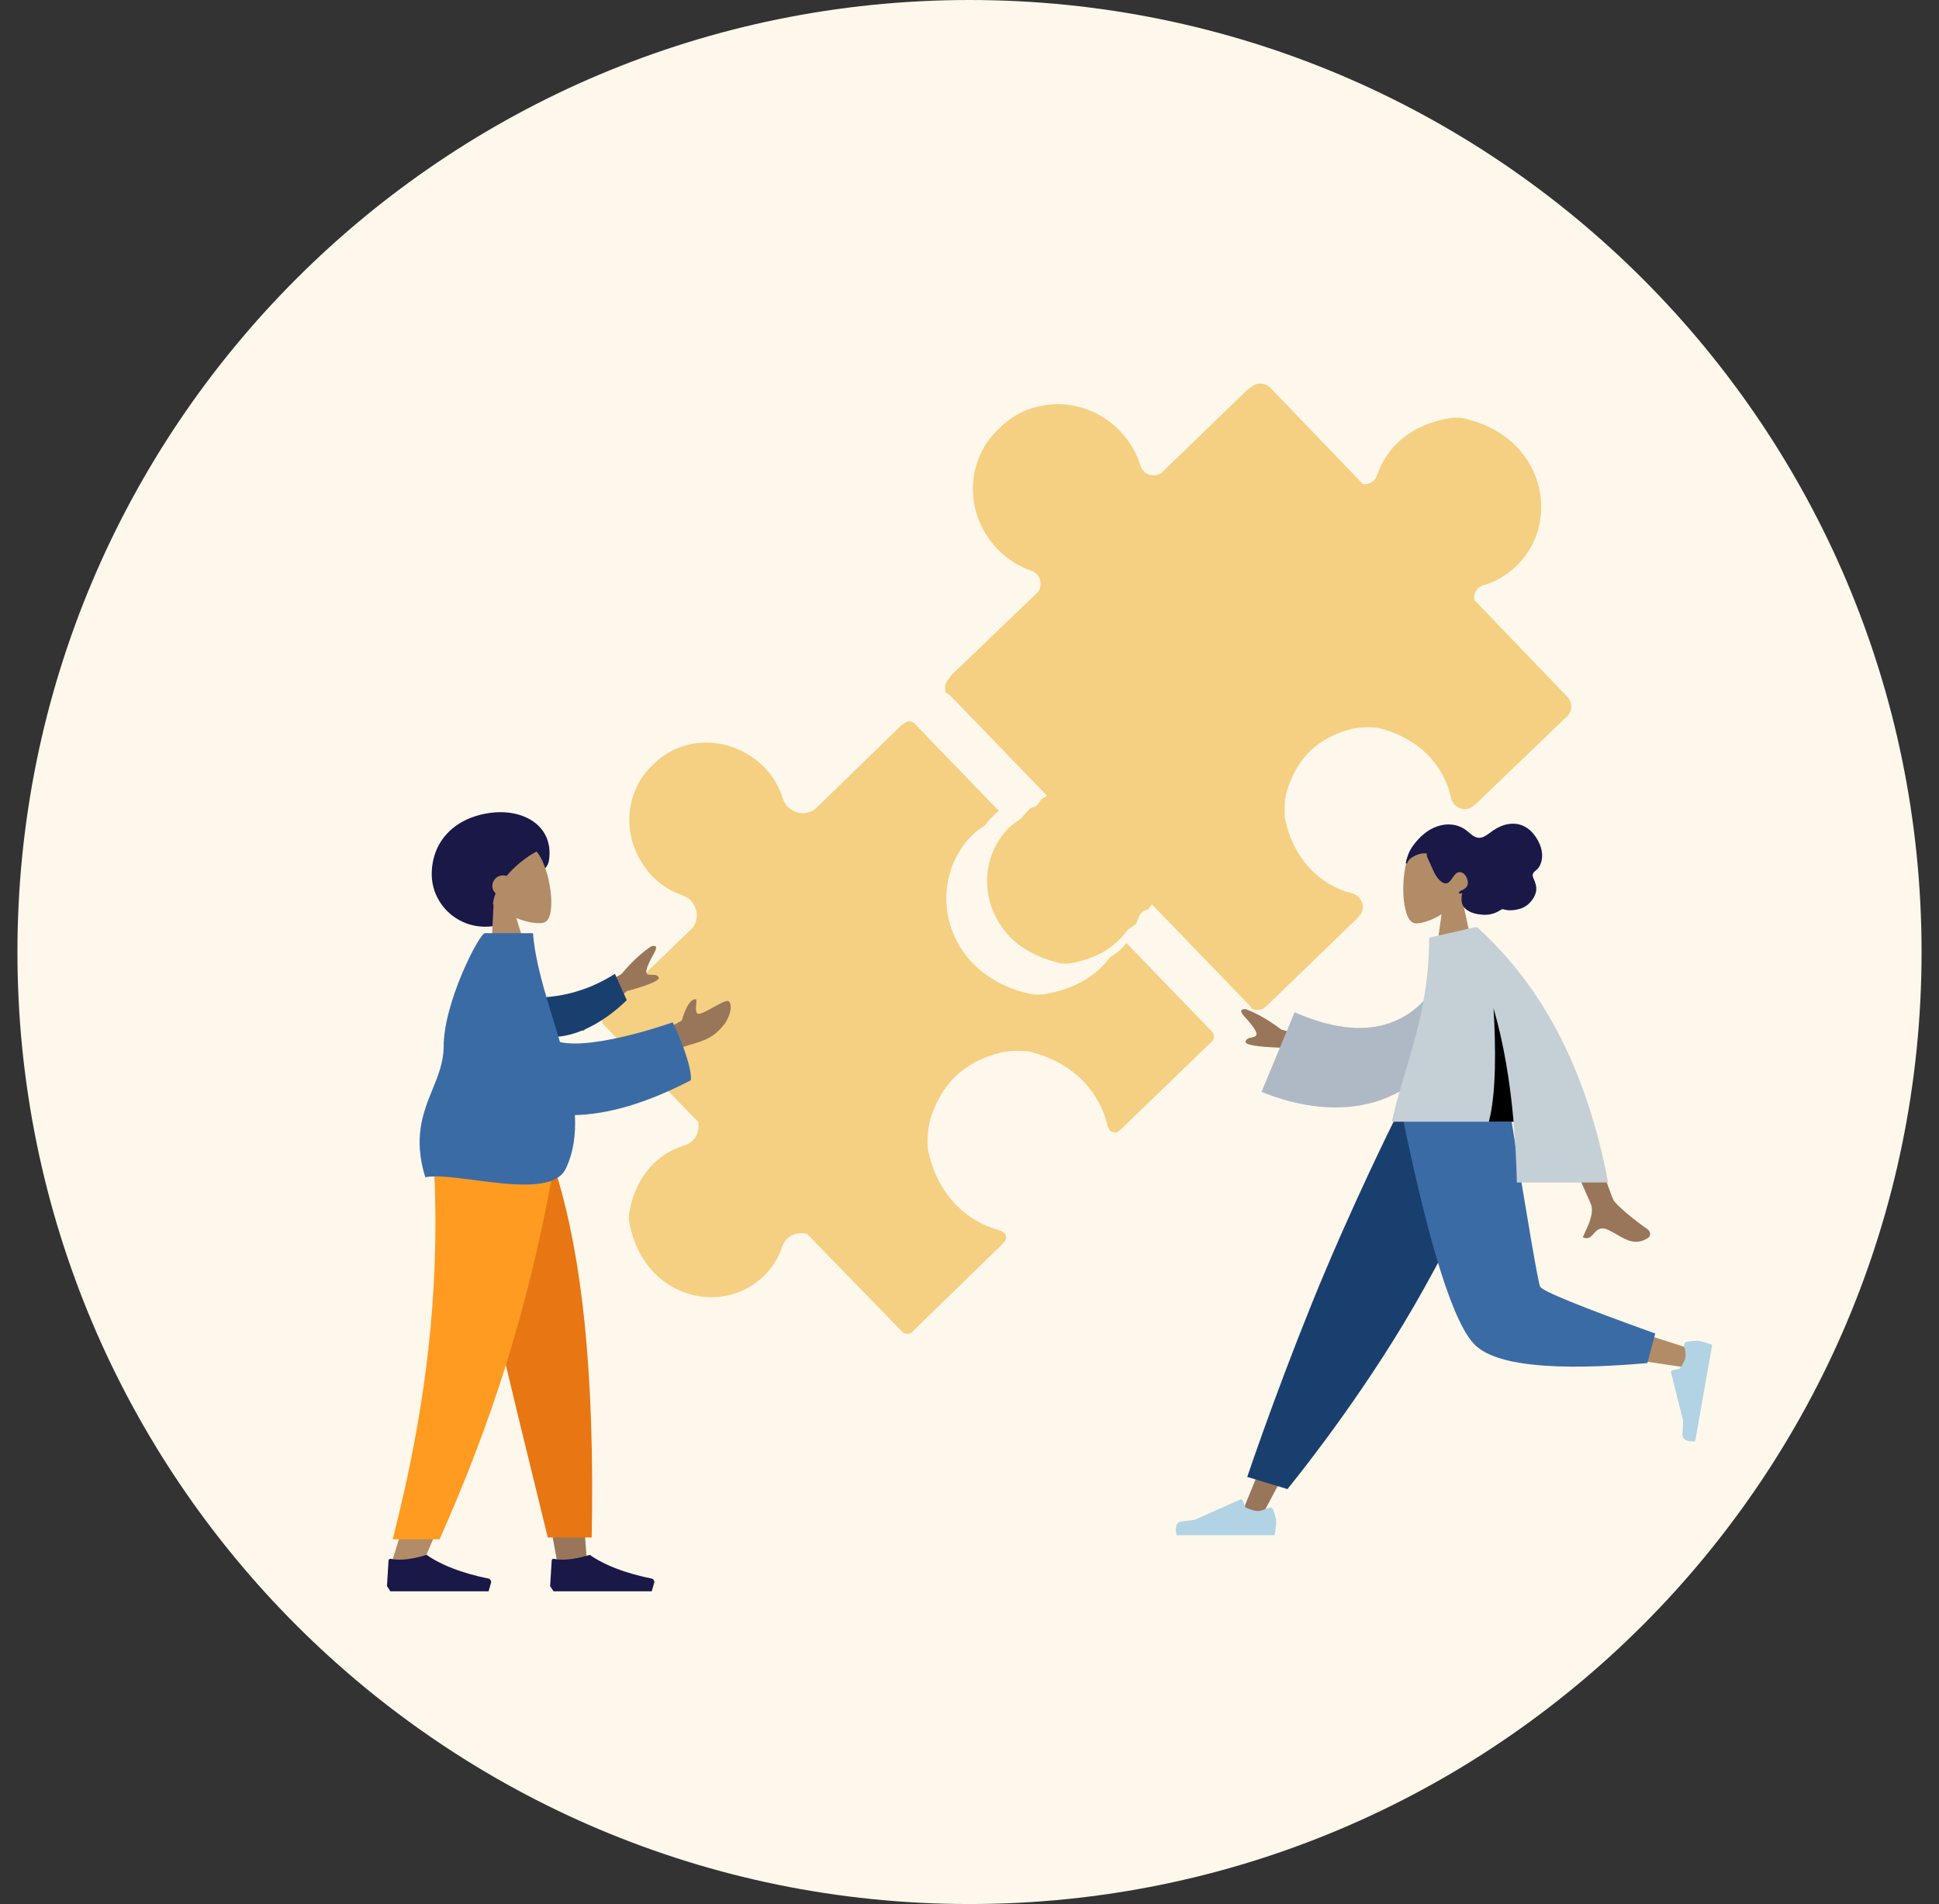 <svg width="278" height="273" viewBox="0 0 278 273" fill="none" xmlns="http://www.w3.org/2000/svg">
<rect x="0" y="0" width="278" height="273" fill="#333333" stroke="none"/>
<g clip-path="url(#clip0_29102_36679)">
<g clip-path="url(#clip1_29102_36679)">
<path d="M139 273C214.387 273 275.5 211.887 275.5 136.5C275.5 61.113 214.387 0 139 0C63.613 0 2.5 61.113 2.5 136.5C2.5 211.887 63.613 273 139 273Z" fill="#FEF7EB"/>
<path d="M135.715 127.847C135.934 124.834 137.186 121.905 139.497 119.65L140.172 120.339L139.5 119.648C140.062 119.103 140.65 118.722 141.185 118.358C141.593 117.846 142.021 117.353 142.484 116.898C142.713 116.676 142.954 116.462 143.208 116.261L131.111 103.743C130.728 103.347 130.17 103.335 129.804 103.616L129.747 103.648L129.638 103.748L129.498 103.81L129.249 103.969L116.826 116.051L116.754 116.099C115.609 116.865 114.161 116.713 113.163 115.865L112.947 115.711C112.663 115.417 112.439 115.049 112.3 114.623L112.292 114.63L112.25 114.531L112.245 114.494C111.717 112.844 110.829 111.291 109.537 109.957L109.52 109.937C108.761 109.156 107.882 108.538 106.934 107.991C102.708 105.577 97.37 106.015 93.832 109.442L93.655 109.621L93.635 109.641L93.615 109.661L93.423 109.84C91.759 111.453 90.768 113.488 90.397 115.633C89.979 118.052 90.353 120.611 91.562 122.885C91.851 123.435 92.182 123.955 92.543 124.453C92.811 124.829 93.088 125.195 93.411 125.528V125.533L93.436 125.555C94.728 126.887 96.255 127.823 97.885 128.395L97.933 128.41L97.978 128.432L98.035 128.457V128.465C98.436 128.621 98.801 128.853 99.085 129.147L99.217 129.348C100.048 130.373 100.158 131.837 99.351 132.959L99.304 133.029L86.839 145.066L86.757 145.183L86.669 145.31L86.605 145.444L86.5 145.554C86.164 145.907 86.149 146.507 86.545 146.92L100.12 160.881L100.15 161.24C100.212 162.083 99.926 162.937 99.292 163.551C98.975 163.858 98.575 164.101 98.124 164.231C96.532 164.709 95.043 165.547 93.774 166.777C92.1 168.399 90.8 170.709 90.228 173.795C90.141 174.26 90.133 174.768 90.223 175.235C90.79 178.341 92.09 180.738 93.779 182.482C98.127 186.967 105.145 187.171 109.458 183.005L109.472 182.992C110.737 181.766 111.633 180.302 112.155 178.722C112.3 178.292 112.541 177.911 112.849 177.612C113.544 176.94 114.507 176.706 115.403 176.866L115.719 176.923L129.346 190.941C129.75 191.359 130.377 191.357 130.743 191.003L143.686 178.418L143.862 178.189L143.915 178.137L143.989 178.065C144.193 177.861 144.258 177.659 144.261 177.423C144.251 177.184 144.144 176.93 143.955 176.736L143.412 176.423C141.08 175.835 138.86 174.601 137.051 172.734C135.152 170.773 133.706 168.116 133.037 164.823L133.027 164.761L133.022 164.706C132.923 163.467 133 162.225 133.246 161.016L133.251 160.988L133.256 160.963C133.98 158.233 135.287 156.026 136.942 154.364L136.947 154.359L136.962 154.344C138.674 152.741 140.921 151.509 143.671 150.872L143.696 150.862H143.728C144.945 150.651 146.187 150.613 147.421 150.755L147.481 150.763L147.536 150.773C150.803 151.546 153.419 153.072 155.318 155.04C157.122 156.904 158.291 159.157 158.807 161.511L159.098 162.061C159.287 162.257 159.541 162.369 159.78 162.387C160.011 162.394 160.218 162.335 160.429 162.138L160.554 162.016L160.611 161.976L160.787 161.849L173.778 149.304C174.141 148.951 174.164 148.324 173.761 147.906L161.497 135.204C161.24 135.525 160.964 135.843 160.651 136.149L160.646 136.154C160.106 136.67 159.571 136.961 159.157 137.244C158.769 137.752 158.356 138.245 157.883 138.705C155.987 140.542 153.386 141.896 150.124 142.468L149.77 142.548C149.061 142.65 148.327 142.632 147.613 142.48C145.796 142.09 144.186 141.453 142.77 140.651C142.33 140.4 141.914 140.124 141.513 139.843C140.772 139.32 140.082 138.763 139.48 138.14C136.7 135.273 135.449 131.503 135.715 127.852V127.847Z" fill="#F5D082"/>
<path d="M211.312 115.491L211.386 115.419L211.62 115.249L224.691 102.694C225.47 101.948 225.47 100.693 224.703 99.895L211.372 86.026C211.245 85.135 211.695 84.209 212.638 83.933C214.383 83.418 216.025 82.494 217.414 81.15C223.976 74.807 221.455 62.523 209.834 59.982C209.249 59.855 208.622 59.836 208.032 59.925C202.271 60.801 198.759 64.158 197.423 68.16C197.119 69.061 196.256 69.504 195.407 69.407L182.158 55.625C181.416 54.848 180.209 54.791 179.433 55.478L178.898 55.829L166.507 67.822C165.459 68.528 163.916 68.078 163.523 66.786C162.963 64.982 161.983 63.26 160.572 61.794C155.806 56.832 147.989 56.643 143.266 61.416C138.314 65.965 138.224 73.779 143.007 78.727C144.428 80.187 146.103 81.235 147.9 81.852C149.169 82.293 149.567 83.856 148.823 84.878L136.38 96.826L136.012 97.341C135.501 97.879 135.38 98.648 135.616 99.33C135.9 99.472 136.173 99.658 136.407 99.9L150.12 114.097L149.194 114.694C148.99 115.19 148.614 115.605 148.032 115.777L147.688 115.904C147.275 116.312 146.874 116.76 146.491 117.253L146.392 117.377L146.26 117.467C145.682 117.85 145.17 118.193 144.749 118.601C140.785 122.459 140.469 128.71 143.833 133.18C144.122 133.565 144.426 133.941 144.774 134.3C146.16 135.731 148.024 136.885 150.348 137.632C150.851 137.794 151.356 137.96 151.906 138.085C152.374 138.184 152.879 138.202 153.347 138.125C156.423 137.649 158.718 136.432 160.388 134.822C160.83 134.387 161.231 133.926 161.594 133.444L161.687 133.312L161.818 133.222C162.239 132.931 162.575 132.714 162.866 132.49C162.998 132.187 163.132 131.881 163.237 131.562C163.463 130.893 164.021 130.495 164.643 130.383L165.143 129.658L179.064 144.072C179.244 144.257 179.386 144.468 179.512 144.682C180.202 144.938 180.996 144.826 181.548 144.291L194.573 131.684L194.748 131.465L194.827 131.388C195.94 130.318 195.337 128.464 193.802 128.076C189.38 126.948 185.423 123.31 184.196 117.208C184.104 116.063 184.176 114.921 184.405 113.801C185.094 111.228 186.314 109.185 187.854 107.659C189.435 106.178 191.52 105.039 194.113 104.439C195.238 104.252 196.385 104.22 197.527 104.354C203.577 105.803 207.064 109.896 208.032 114.358C208.37 115.899 210.199 116.571 211.307 115.496L211.312 115.491Z" fill="#F5D082"/>
<path fill-rule="evenodd" clip-rule="evenodd" d="M206.679 131.1C205.069 132.073 203.487 132.541 202.742 132.349C200.878 131.869 200.707 125.053 202.15 122.363C203.591 119.675 211.005 118.503 211.378 123.831C211.507 125.677 210.733 127.327 209.586 128.674L211.642 138.257H205.669L206.679 131.1Z" fill="#B28B67"/>
<path fill-rule="evenodd" clip-rule="evenodd" d="M201.587 123.569C201.646 123.221 201.791 122.835 201.908 122.504C202.057 122.081 202.286 121.698 202.535 121.337C203.008 120.655 203.573 120.043 204.197 119.533C205.339 118.602 206.79 118.065 208.219 118.239C208.94 118.328 209.64 118.602 210.237 119.06C210.775 119.473 211.292 120.083 211.989 120.128C212.748 120.175 213.442 119.506 214.052 119.092C214.736 118.625 215.468 118.286 216.269 118.154C217.611 117.933 218.872 118.386 219.798 119.488C220.784 120.66 221.498 122.38 220.853 123.933C220.731 124.221 220.577 124.465 220.356 124.667C220.152 124.854 219.841 125.05 219.758 125.344C219.671 125.66 219.933 126.066 220.035 126.349C220.179 126.755 220.298 127.18 220.256 127.623C220.186 128.348 219.731 129.039 219.251 129.517C218.76 130.003 218.158 130.279 217.514 130.408C217.083 130.493 216.645 130.54 216.207 130.508C215.991 130.493 215.799 130.433 215.59 130.383C215.386 130.338 215.271 130.391 215.097 130.505C214.293 131.025 213.427 131.227 212.497 131.15C211.713 131.083 210.807 130.893 210.167 130.356C209.456 129.759 209.471 128.935 209.637 128.054C209.461 128.144 208.97 128.198 209.264 127.847C209.378 127.708 209.597 127.651 209.747 127.571C209.921 127.474 210.098 127.352 210.232 127.198C210.775 126.573 210.227 125.299 209.543 125.09C208.527 124.776 208.301 126.215 207.574 126.586C207.159 126.8 206.723 126.506 206.41 126.21C205.991 125.809 205.705 125.282 205.461 124.742C205.257 124.299 205.068 123.848 204.862 123.408C204.765 123.201 204.431 122.619 204.6 122.387C203.871 122.241 203.062 122.544 202.435 122.94C202.176 123.104 201.98 123.286 201.84 123.574C201.811 123.637 201.748 123.821 201.666 123.828C201.517 123.841 201.572 123.659 201.587 123.569Z" fill="#191847"/>
<path fill-rule="evenodd" clip-rule="evenodd" d="M213.085 160.64L194.592 191.556L180.73 217.691H177.744L200.973 160.64H213.085Z" fill="#997659"/>
<path fill-rule="evenodd" clip-rule="evenodd" d="M181.867 216.205C182.133 216.088 182.452 216.207 182.549 216.481C182.731 216.981 182.974 217.73 182.974 218.153C182.974 218.825 182.75 220.117 182.75 220.117C181.969 220.117 168.715 220.117 168.715 220.117C168.715 220.117 168.167 218.308 169.347 218.163C170.524 218.019 171.303 217.905 171.303 217.905L177.828 214.995C177.955 214.938 178.107 214.998 178.159 215.127L178.58 216.145C178.58 216.145 179.67 216.653 180.351 216.653C180.767 216.653 181.419 216.401 181.867 216.205Z" fill="#B1D3E3"/>
<path fill-rule="evenodd" clip-rule="evenodd" d="M184.581 213.505L178.822 211.763C178.822 211.763 182.605 200.45 188.097 186.862C193.59 173.274 199.896 160.64 199.896 160.64H216.161C216.161 160.64 209.151 176.624 201.297 189.687C193.445 202.749 184.581 213.505 184.581 213.505Z" fill="#193F6E"/>
<path fill-rule="evenodd" clip-rule="evenodd" d="M214.301 160.64C216.048 171.502 219.413 185.384 219.731 185.812C219.943 186.098 227.568 188.651 242.604 193.477L241.959 196.11C224.026 193.522 214.58 191.516 213.614 190.087C212.166 187.947 204.936 171.032 202.137 160.64H214.301Z" fill="#B28B67"/>
<path fill-rule="evenodd" clip-rule="evenodd" d="M237.317 191.199L236.182 195.44C222.768 196.617 214.551 195.766 211.527 192.889C208.503 190.012 205.059 179.261 201.189 160.637H216.698C219.15 175.887 220.521 183.833 220.81 184.473C221.098 185.112 226.601 187.354 237.317 191.197V191.199Z" fill="#3B6BA5"/>
<path fill-rule="evenodd" clip-rule="evenodd" d="M241.474 193.012C241.404 192.728 241.576 192.437 241.865 192.387C242.387 192.295 243.166 192.185 243.582 192.26C244.246 192.377 245.478 192.823 245.478 192.823C245.344 193.592 243.042 206.644 243.042 206.644C243.042 206.644 241.165 206.871 241.228 205.684C241.29 204.499 241.312 203.71 241.312 203.71L239.58 196.779C239.545 196.643 239.63 196.506 239.767 196.476L240.842 196.239C240.842 196.239 241.534 195.254 241.653 194.582C241.723 194.174 241.591 193.487 241.474 193.012Z" fill="#B1D3E3"/>
<path fill-rule="evenodd" clip-rule="evenodd" d="M178.673 144.715C178.212 144.64 177.458 144.71 178.429 145.767C179.397 146.823 180.368 147.977 180.106 148.438C179.994 148.639 179.738 148.692 179.467 148.749C179.118 148.818 178.738 148.896 178.588 149.304C178.407 149.787 180.044 150.09 183.496 150.215L190.974 154.415L193.311 150.289L183.755 147.646C181.953 146.298 180.258 145.322 178.675 144.717L178.673 144.715ZM236.127 176.188C236.861 176.691 236.558 177.338 236.279 177.507C234.53 178.59 233.24 177.841 231.839 177.027C231.434 176.79 231.021 176.549 230.58 176.345C229.445 175.817 228.963 176.36 228.507 176.873C228.104 177.328 227.721 177.758 226.924 177.403C226.994 177.246 227.076 177.072 227.163 176.882C227.738 175.666 228.587 173.869 228.087 172.634C227.703 171.681 218.739 151.511 218.739 151.511L224.189 151.491C224.189 151.491 230.57 170.532 231.299 172.012C231.655 172.734 234.296 174.931 236.127 176.188Z" fill="#997659"/>
<path fill-rule="evenodd" clip-rule="evenodd" d="M212.177 137.871L207.979 137.064C204.552 145.994 197.494 150.354 185.613 145.14L180.865 156.553C192.059 161.084 203.437 159.106 208.807 147.094C210.198 143.983 211.51 140.713 212.177 137.871Z" fill="#AFB9C5"/>
<path fill-rule="evenodd" clip-rule="evenodd" d="M230.553 169.543C227.589 153.781 221.338 141.586 211.794 132.961H211.386H211.371V132.966L204.903 134.447C204.903 142.211 203.176 148.012 201.516 153.591C200.797 156 200.092 158.367 199.545 160.833H217.005C217.249 163.658 217.401 166.562 217.48 169.543H230.553Z" fill="#C5CFD6"/>
<path fill-rule="evenodd" clip-rule="evenodd" d="M217.006 160.834C216.503 155.083 215.61 149.658 214.131 144.559C214.455 150.011 214.547 156.778 213.457 160.834H217.006Z" fill="black"/>
<path fill-rule="evenodd" clip-rule="evenodd" d="M66.43 168.683L75.545 200.096L79.833 223.681H84.136L79.841 168.683H66.43Z" fill="#997659"/>
<path fill-rule="evenodd" clip-rule="evenodd" d="M62.334 168.683C62.968 185 62.719 193.902 62.575 195.385C62.433 196.869 61.624 206.798 56.117 224.179H60.594C67.888 207.505 70.434 197.575 71.27 195.385C72.106 193.195 74.578 184.294 78.184 168.683H62.334Z" fill="#B28B67"/>
<path fill-rule="evenodd" clip-rule="evenodd" d="M66.232 168.683C68.604 179.493 72.705 196.747 78.536 220.446H84.832C85.295 196.119 83.319 180.11 79.892 168.683H66.232Z" fill="#E87613"/>
<path fill-rule="evenodd" clip-rule="evenodd" d="M62.301 168.683C62.923 185 61.311 201.079 56.309 220.699H63.025C70.332 204.275 75.568 188.275 79.149 168.683H62.301Z" fill="#FF9B21"/>
<path fill-rule="evenodd" clip-rule="evenodd" d="M55.48 227.414L55.707 223.743C55.717 223.584 55.874 223.475 56.028 223.507C58.186 223.967 61.162 222.935 61.162 222.935C64.156 225.055 68.471 226.028 69.992 226.319C70.285 226.376 70.474 226.672 70.392 226.961L70.051 228.161H55.973L55.48 227.414Z" fill="#191847"/>
<path fill-rule="evenodd" clip-rule="evenodd" d="M78.873 227.414L79.1 223.743C79.109 223.584 79.266 223.475 79.421 223.507C81.578 223.967 84.555 222.935 84.555 222.935C87.548 225.055 91.864 226.028 93.384 226.319C93.678 226.376 93.867 226.672 93.785 226.961L93.444 228.161H79.366L78.873 227.414Z" fill="#191847"/>
<path fill-rule="evenodd" clip-rule="evenodd" d="M70.945 132.758C73.752 132.297 74.22 128.768 75.511 126.663C76.434 125.155 78.448 125.227 78.719 123.286C79.406 118.403 74.991 115.773 69.929 116.604C64.87 117.435 61.928 120.862 61.899 125.292C61.869 129.721 65.883 133.589 70.942 132.758H70.945Z" fill="#191847"/>
<path fill-rule="evenodd" clip-rule="evenodd" d="M74.02 131.63C75.767 132.329 77.407 132.534 78.109 132.225C79.871 131.448 78.935 124.694 77.076 122.273C75.217 119.854 67.712 119.901 68.207 125.217C68.379 127.061 69.412 128.562 70.76 129.706L70.285 139.497L76.178 138.529L74.02 131.63Z" fill="#B28B67"/>
<path fill-rule="evenodd" clip-rule="evenodd" d="M67.918 121.136C64.131 126.297 69.434 130.252 70.676 130.047C70.651 129.395 70.793 128.736 71.054 128.086C70.823 127.872 70.661 127.584 70.606 127.253C70.472 126.439 71.042 125.668 71.875 125.531C72.137 125.488 72.393 125.511 72.624 125.59C74.18 123.751 76.275 122.303 77.365 121.905C79.266 121.218 71.706 115.977 67.916 121.138L67.918 121.136Z" fill="#191847"/>
<path fill-rule="evenodd" clip-rule="evenodd" d="M89.062 139.696L80.424 144.426L83.614 147.851L89.891 142.105C93.195 141.191 94.708 140.527 94.425 140.104C94.188 139.748 93.805 139.76 93.449 139.773C93.175 139.78 92.917 139.788 92.762 139.621C92.406 139.24 93.086 137.909 93.78 136.672C94.477 135.435 93.733 135.545 93.307 135.721C91.914 136.665 90.498 137.991 89.062 139.696ZM97.747 146.333L93.952 148.418L94.168 152.226C94.168 152.226 96.625 150.451 98.74 149.862C101.435 149.11 102.525 148.538 103.844 146.858C104.548 145.959 105.146 144.155 104.476 143.568C104.217 143.341 103.259 143.874 102.281 144.419C101.535 144.832 100.778 145.253 100.313 145.35C99.683 145.479 99.758 144.665 99.817 144.013C99.857 143.548 99.892 143.165 99.656 143.277C98.546 143.294 97.747 146.333 97.747 146.333Z" fill="#997659"/>
<path fill-rule="evenodd" clip-rule="evenodd" d="M76.801 143.035C79.827 143.003 83.861 142.363 88.166 139.631L89.858 143.401C86.887 146.348 82.713 148.769 79.063 148.667C76.186 148.585 74.715 145.106 76.801 143.035Z" fill="#193F6E"/>
<path fill-rule="evenodd" clip-rule="evenodd" d="M68.056 169.203C65.181 168.827 62.538 168.483 60.971 168.792C59.214 163.083 60.672 159.49 62.021 156.172C62.832 154.174 63.603 152.275 63.606 150.075C63.606 143.665 68.755 133.8 69.514 133.8H76.417C76.726 137.767 78.045 142.059 79.371 146.382C79.68 147.393 79.991 148.403 80.287 149.411C85.307 150.551 96.451 146.584 96.451 146.584C96.451 146.584 99.263 152.405 99.051 154.883C92.563 158.27 87.006 159.781 82.425 159.88C82.572 162.598 82.241 165.184 81.128 167.548C79.64 170.713 73.441 169.904 68.056 169.203Z" fill="#3B6BA5"/>
</g>
</g>
<defs>
<clipPath id="clip0_29102_36679">
<rect width="278" height="273" fill="white"/>
</clipPath>
<clipPath id="clip1_29102_36679">
<rect width="273" height="273" fill="white" transform="translate(2.5)"/>
</clipPath>
</defs>
</svg>

